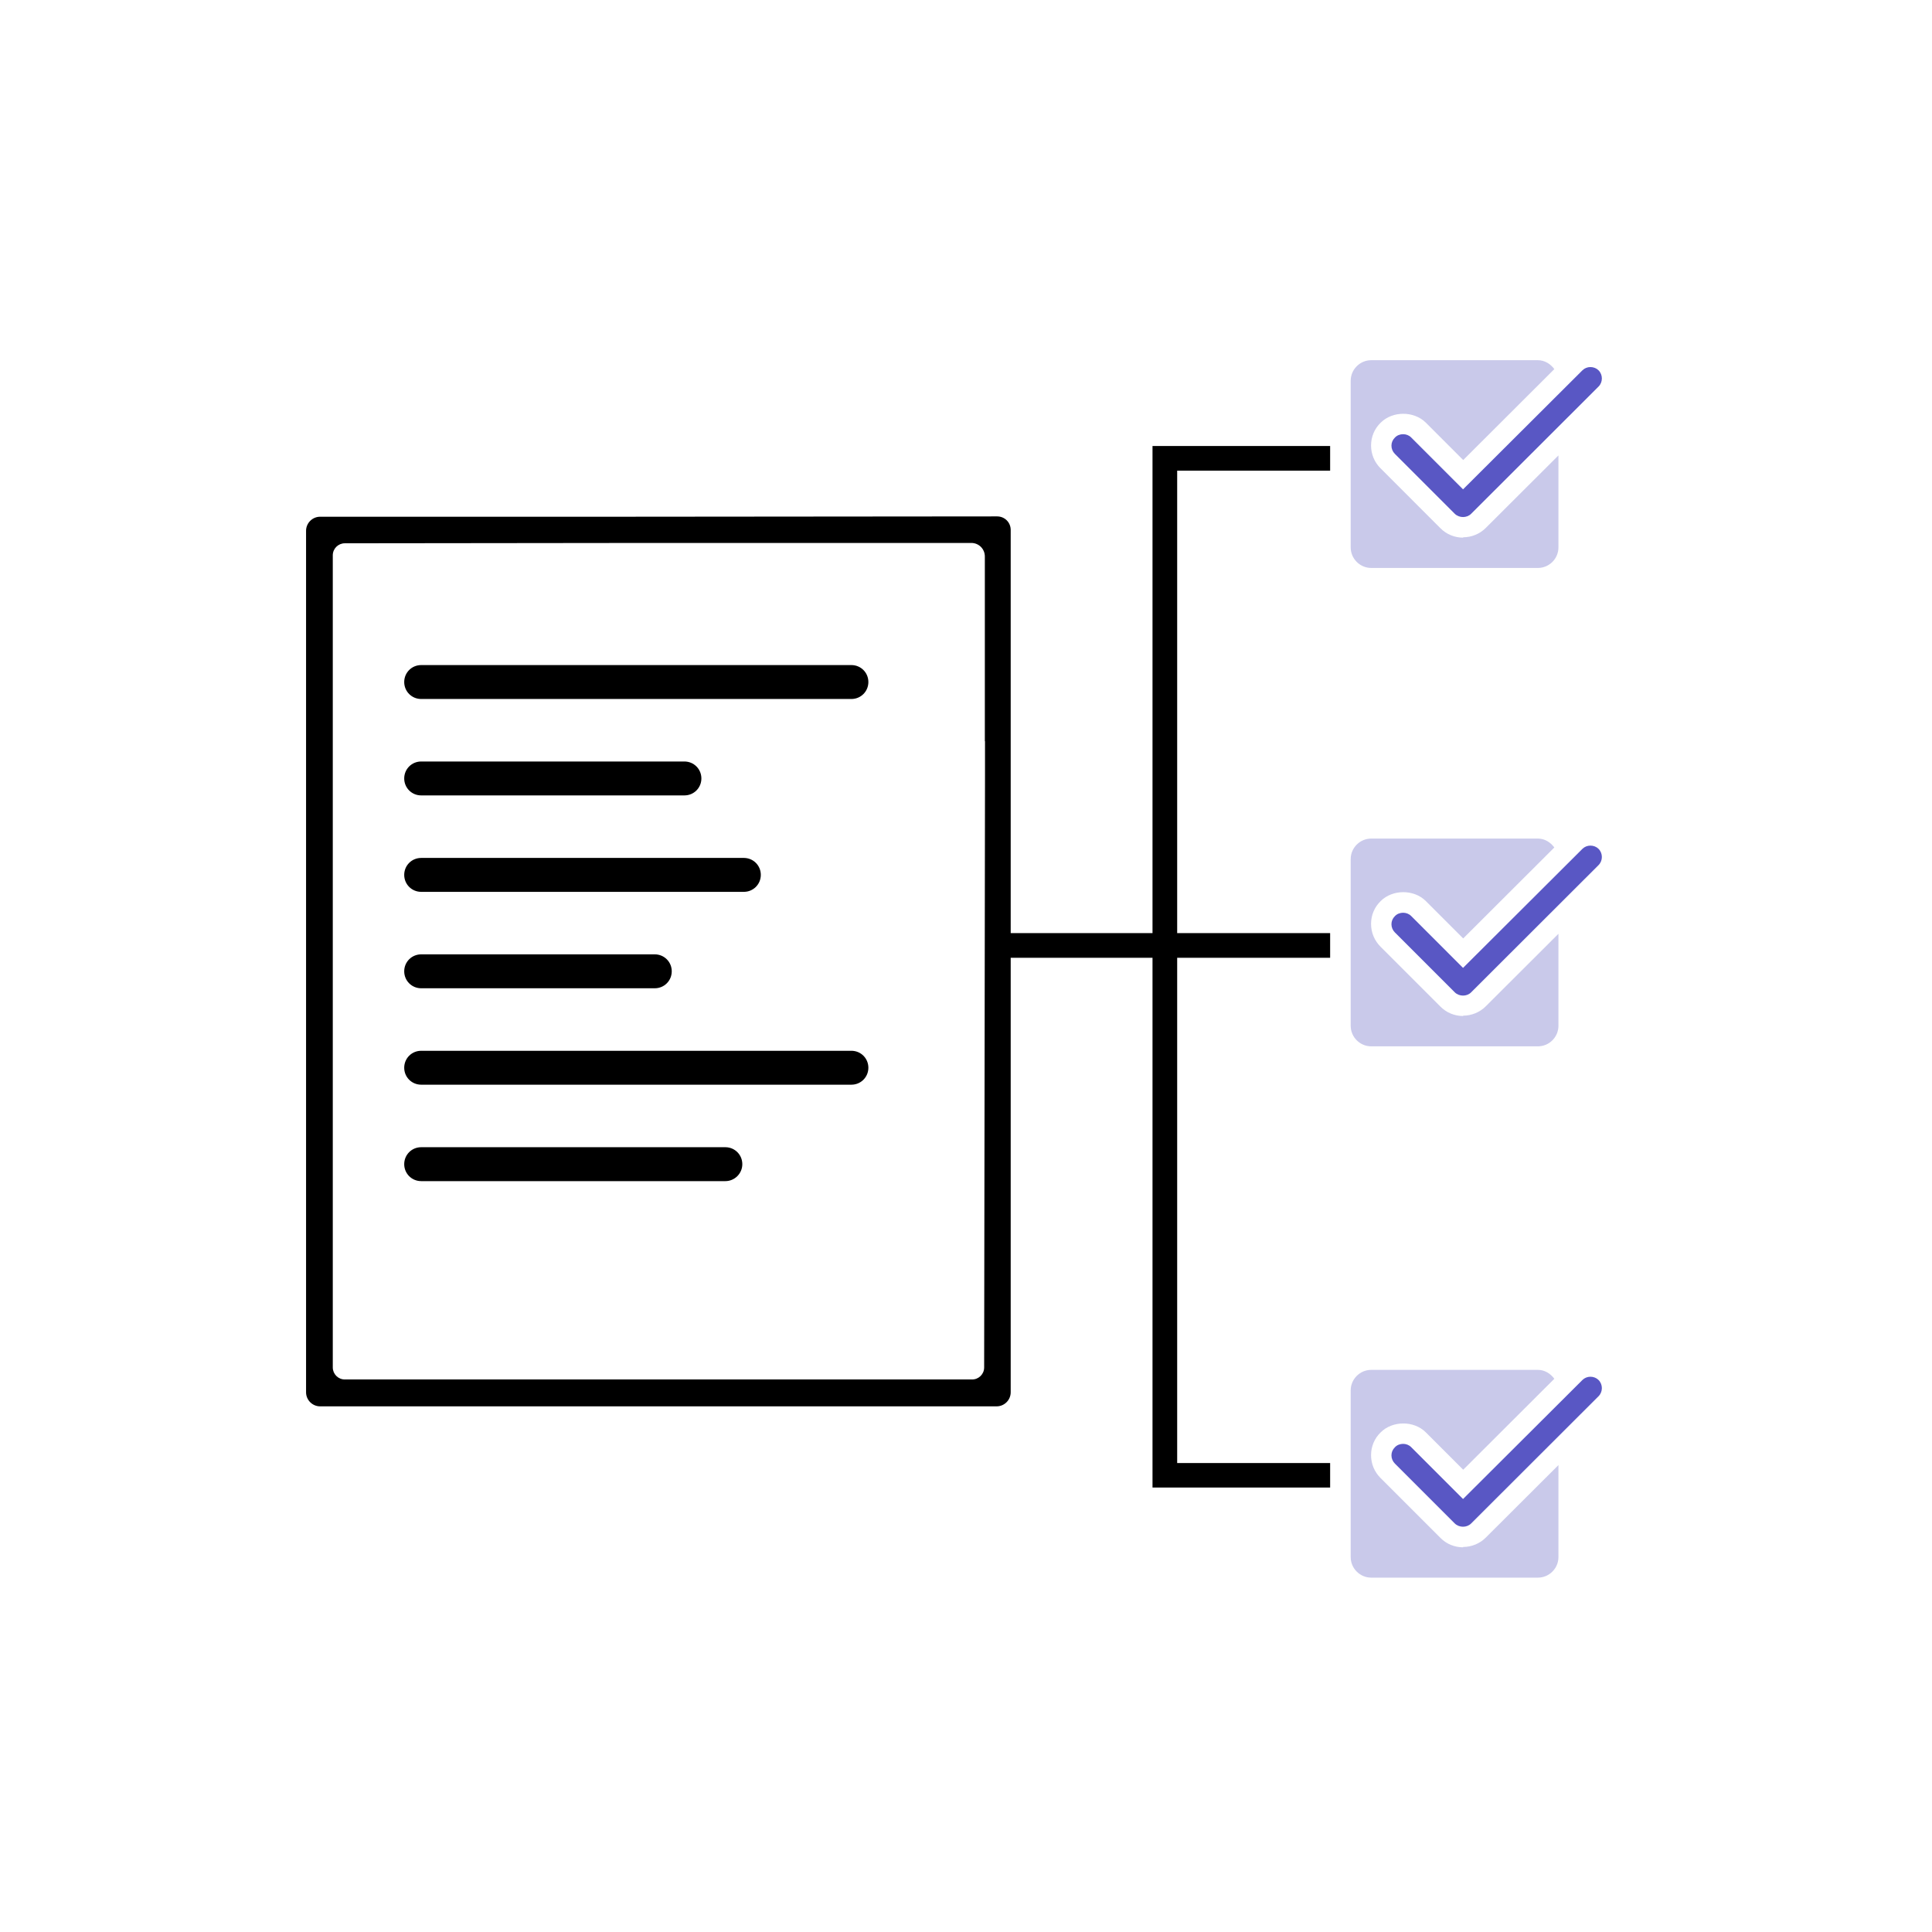 <svg width="141" height="141" viewBox="0 0 141 141" fill="none" xmlns="http://www.w3.org/2000/svg">
<g filter="url(#filter0_d_296_15694)">
<circle cx="69" cy="69" r="69" fill="white"/>
</g>
<g clip-path="url(#clip0_296_15694)">
<rect x="22.75" y="38.5" width="50" height="63.75" fill="white"/>
<path d="M97.075 34.35V32.55H84.112V68.1H72.638V69.9H84.112V108.562H97.075V106.775H85.912V69.9H97.075V68.1H85.912V34.35H97.075Z" fill="black"/>
<path d="M116.075 26.788C115.85 26.788 115.638 26.875 115.488 27.025L106.775 35.713L102.988 31.925C102.825 31.763 102.613 31.688 102.4 31.688C102.188 31.688 101.963 31.763 101.8 31.938C101.638 32.1 101.55 32.3 101.55 32.525C101.55 32.75 101.638 32.963 101.8 33.125L106.175 37.5C106.5 37.813 107.05 37.813 107.363 37.5L116.663 28.213C116.988 27.888 116.988 27.35 116.663 27.025C116.513 26.875 116.3 26.788 116.063 26.788H116.075Z" fill="#5957C4"/>
<path d="M106.787 39.238C106.162 39.238 105.575 39 105.137 38.563L100.75 34.175C100.312 33.738 100.062 33.15 100.062 32.513C100.062 31.875 100.312 31.288 100.762 30.85C101.625 29.988 103.187 29.975 104.062 30.85L106.787 33.575L113.437 26.938C113.162 26.563 112.737 26.288 112.237 26.288H100.075C99.25 26.288 98.575 26.963 98.575 27.788V39.95C98.575 40.775 99.25 41.45 100.075 41.45H112.237C113.062 41.45 113.737 40.775 113.737 39.95V33.238L108.425 38.538C108 38.963 107.4 39.213 106.775 39.213L106.787 39.238Z" fill="#C9C9EA"/>
<path d="M116.075 61.713C115.85 61.713 115.638 61.8 115.488 61.95L106.775 70.638L102.988 66.85C102.825 66.688 102.613 66.613 102.4 66.613C102.188 66.613 101.963 66.688 101.8 66.863C101.638 67.025 101.55 67.225 101.55 67.45C101.55 67.675 101.638 67.888 101.8 68.05L106.175 72.425C106.5 72.738 107.05 72.738 107.363 72.425L116.663 63.138C116.988 62.813 116.988 62.275 116.663 61.95C116.513 61.8 116.3 61.713 116.063 61.713H116.075Z" fill="#5957C4"/>
<path d="M106.787 74.15C106.162 74.15 105.575 73.913 105.137 73.475L100.75 69.088C100.312 68.65 100.062 68.063 100.062 67.425C100.062 66.788 100.312 66.2 100.762 65.763C101.625 64.9 103.187 64.888 104.062 65.763L106.787 68.488L113.437 61.85C113.162 61.475 112.737 61.2 112.237 61.2H100.075C99.25 61.2 98.575 61.875 98.575 62.7V74.863C98.575 75.688 99.25 76.363 100.075 76.363H112.237C113.062 76.363 113.737 75.688 113.737 74.863V68.15L108.425 73.45C108 73.875 107.4 74.125 106.775 74.125L106.787 74.15Z" fill="#C9C9EA"/>
<path d="M116.075 100.475C115.85 100.475 115.638 100.563 115.488 100.713L106.775 109.4L102.988 105.613C102.825 105.45 102.613 105.375 102.4 105.375C102.188 105.375 101.963 105.45 101.8 105.625C101.638 105.788 101.55 105.988 101.55 106.213C101.55 106.438 101.638 106.65 101.8 106.813L106.175 111.188C106.5 111.5 107.05 111.5 107.363 111.188L116.663 101.9C116.988 101.575 116.988 101.038 116.663 100.713C116.513 100.563 116.3 100.475 116.063 100.475H116.075Z" fill="#5957C4"/>
<path d="M106.787 112.925C106.162 112.925 105.575 112.688 105.137 112.25L100.75 107.863C100.312 107.425 100.062 106.838 100.062 106.2C100.062 105.563 100.312 104.975 100.762 104.538C101.625 103.675 103.187 103.663 104.062 104.538L106.787 107.263L113.437 100.625C113.162 100.25 112.737 99.975 112.237 99.975H100.075C99.25 99.975 98.575 100.65 98.575 101.475V113.638C98.575 114.463 99.25 115.138 100.075 115.138H112.237C113.062 115.138 113.737 114.463 113.737 113.638V106.925L108.425 112.225C108 112.65 107.4 112.9 106.775 112.9L106.787 112.925Z" fill="#C9C9EA"/>
<path d="M30.738 86.2H52.938C53.612 86.2 54.175 85.65 54.175 84.963C54.175 84.275 53.625 83.725 52.938 83.725H30.738C30.05 83.725 29.5 84.275 29.5 84.963C29.5 85.65 30.05 86.2 30.738 86.2Z" fill="black"/>
<path d="M30.738 65.088H54.288C54.975 65.088 55.525 64.538 55.525 63.85C55.525 63.163 54.975 62.613 54.288 62.613H30.738C30.05 62.613 29.5 63.163 29.5 63.85C29.5 64.538 30.05 65.088 30.738 65.088Z" fill="black"/>
<path d="M30.738 58.05H49.95C50.638 58.05 51.188 57.5 51.188 56.813C51.188 56.125 50.638 55.575 49.95 55.575H30.738C30.05 55.575 29.5 56.125 29.5 56.813C29.5 57.5 30.05 58.05 30.738 58.05Z" fill="black"/>
<path d="M30.738 72.125H47.788C48.475 72.125 49.025 71.575 49.025 70.887C49.025 70.2 48.475 69.65 47.788 69.65H30.738C30.05 69.65 29.5 70.2 29.5 70.887C29.5 71.575 30.05 72.125 30.738 72.125Z" fill="black"/>
<path d="M30.738 79.162H62.138C62.825 79.162 63.375 78.612 63.375 77.925C63.375 77.237 62.825 76.688 62.138 76.688H30.738C30.05 76.688 29.5 77.237 29.5 77.925C29.5 78.612 30.05 79.162 30.738 79.162Z" fill="black"/>
<path d="M30.738 51.013H62.138C62.825 51.013 63.375 50.463 63.375 49.775C63.375 49.088 62.825 48.538 62.138 48.538H30.738C30.05 48.538 29.5 49.088 29.5 49.775C29.5 50.463 30.05 51.013 30.738 51.013Z" fill="black"/>
<path d="M73.762 56.575V55.975V38.675C73.762 38.125 73.325 37.688 72.775 37.688L45.162 37.712H23.362C22.8 37.712 22.337 38.175 22.337 38.737V101.612C22.337 102.175 22.8 102.637 23.362 102.637H72.737C73.3 102.637 73.762 102.175 73.762 101.612V56.575ZM71.887 54.1V56.6L71.825 99.8C71.825 100.288 71.425 100.675 70.95 100.675H25.162C24.675 100.675 24.287 100.275 24.287 99.8V40.525C24.287 40.038 24.687 39.65 25.162 39.65L47.65 39.625H70.887C71.437 39.625 71.875 40.062 71.875 40.612V54.087L71.887 54.1Z" fill="black"/>
</g>
<defs>
<filter id="filter0_d_296_15694" x="0" y="0" width="141" height="141" filterUnits="userSpaceOnUse" color-interpolation-filters="sRGB">
<feFlood flood-opacity="0" result="BackgroundImageFix"/>
<feColorMatrix in="SourceAlpha" type="matrix" values="0 0 0 0 0 0 0 0 0 0 0 0 0 0 0 0 0 0 127 0" result="hardAlpha"/>
<feOffset dx="3" dy="3"/>
<feComposite in2="hardAlpha" operator="out"/>
<feColorMatrix type="matrix" values="0 0 0 0 0.937 0 0 0 0 0.933 0 0 0 0 0.906 0 0 0 1 0"/>
<feBlend mode="normal" in2="BackgroundImageFix" result="effect1_dropShadow_296_15694"/>
<feBlend mode="normal" in="SourceGraphic" in2="effect1_dropShadow_296_15694" result="shape"/>
</filter>
<clipPath id="clip0_296_15694">
<rect width="120" height="120" fill="white" transform="translate(9 11)"/>
</clipPath>
</defs>
</svg>
